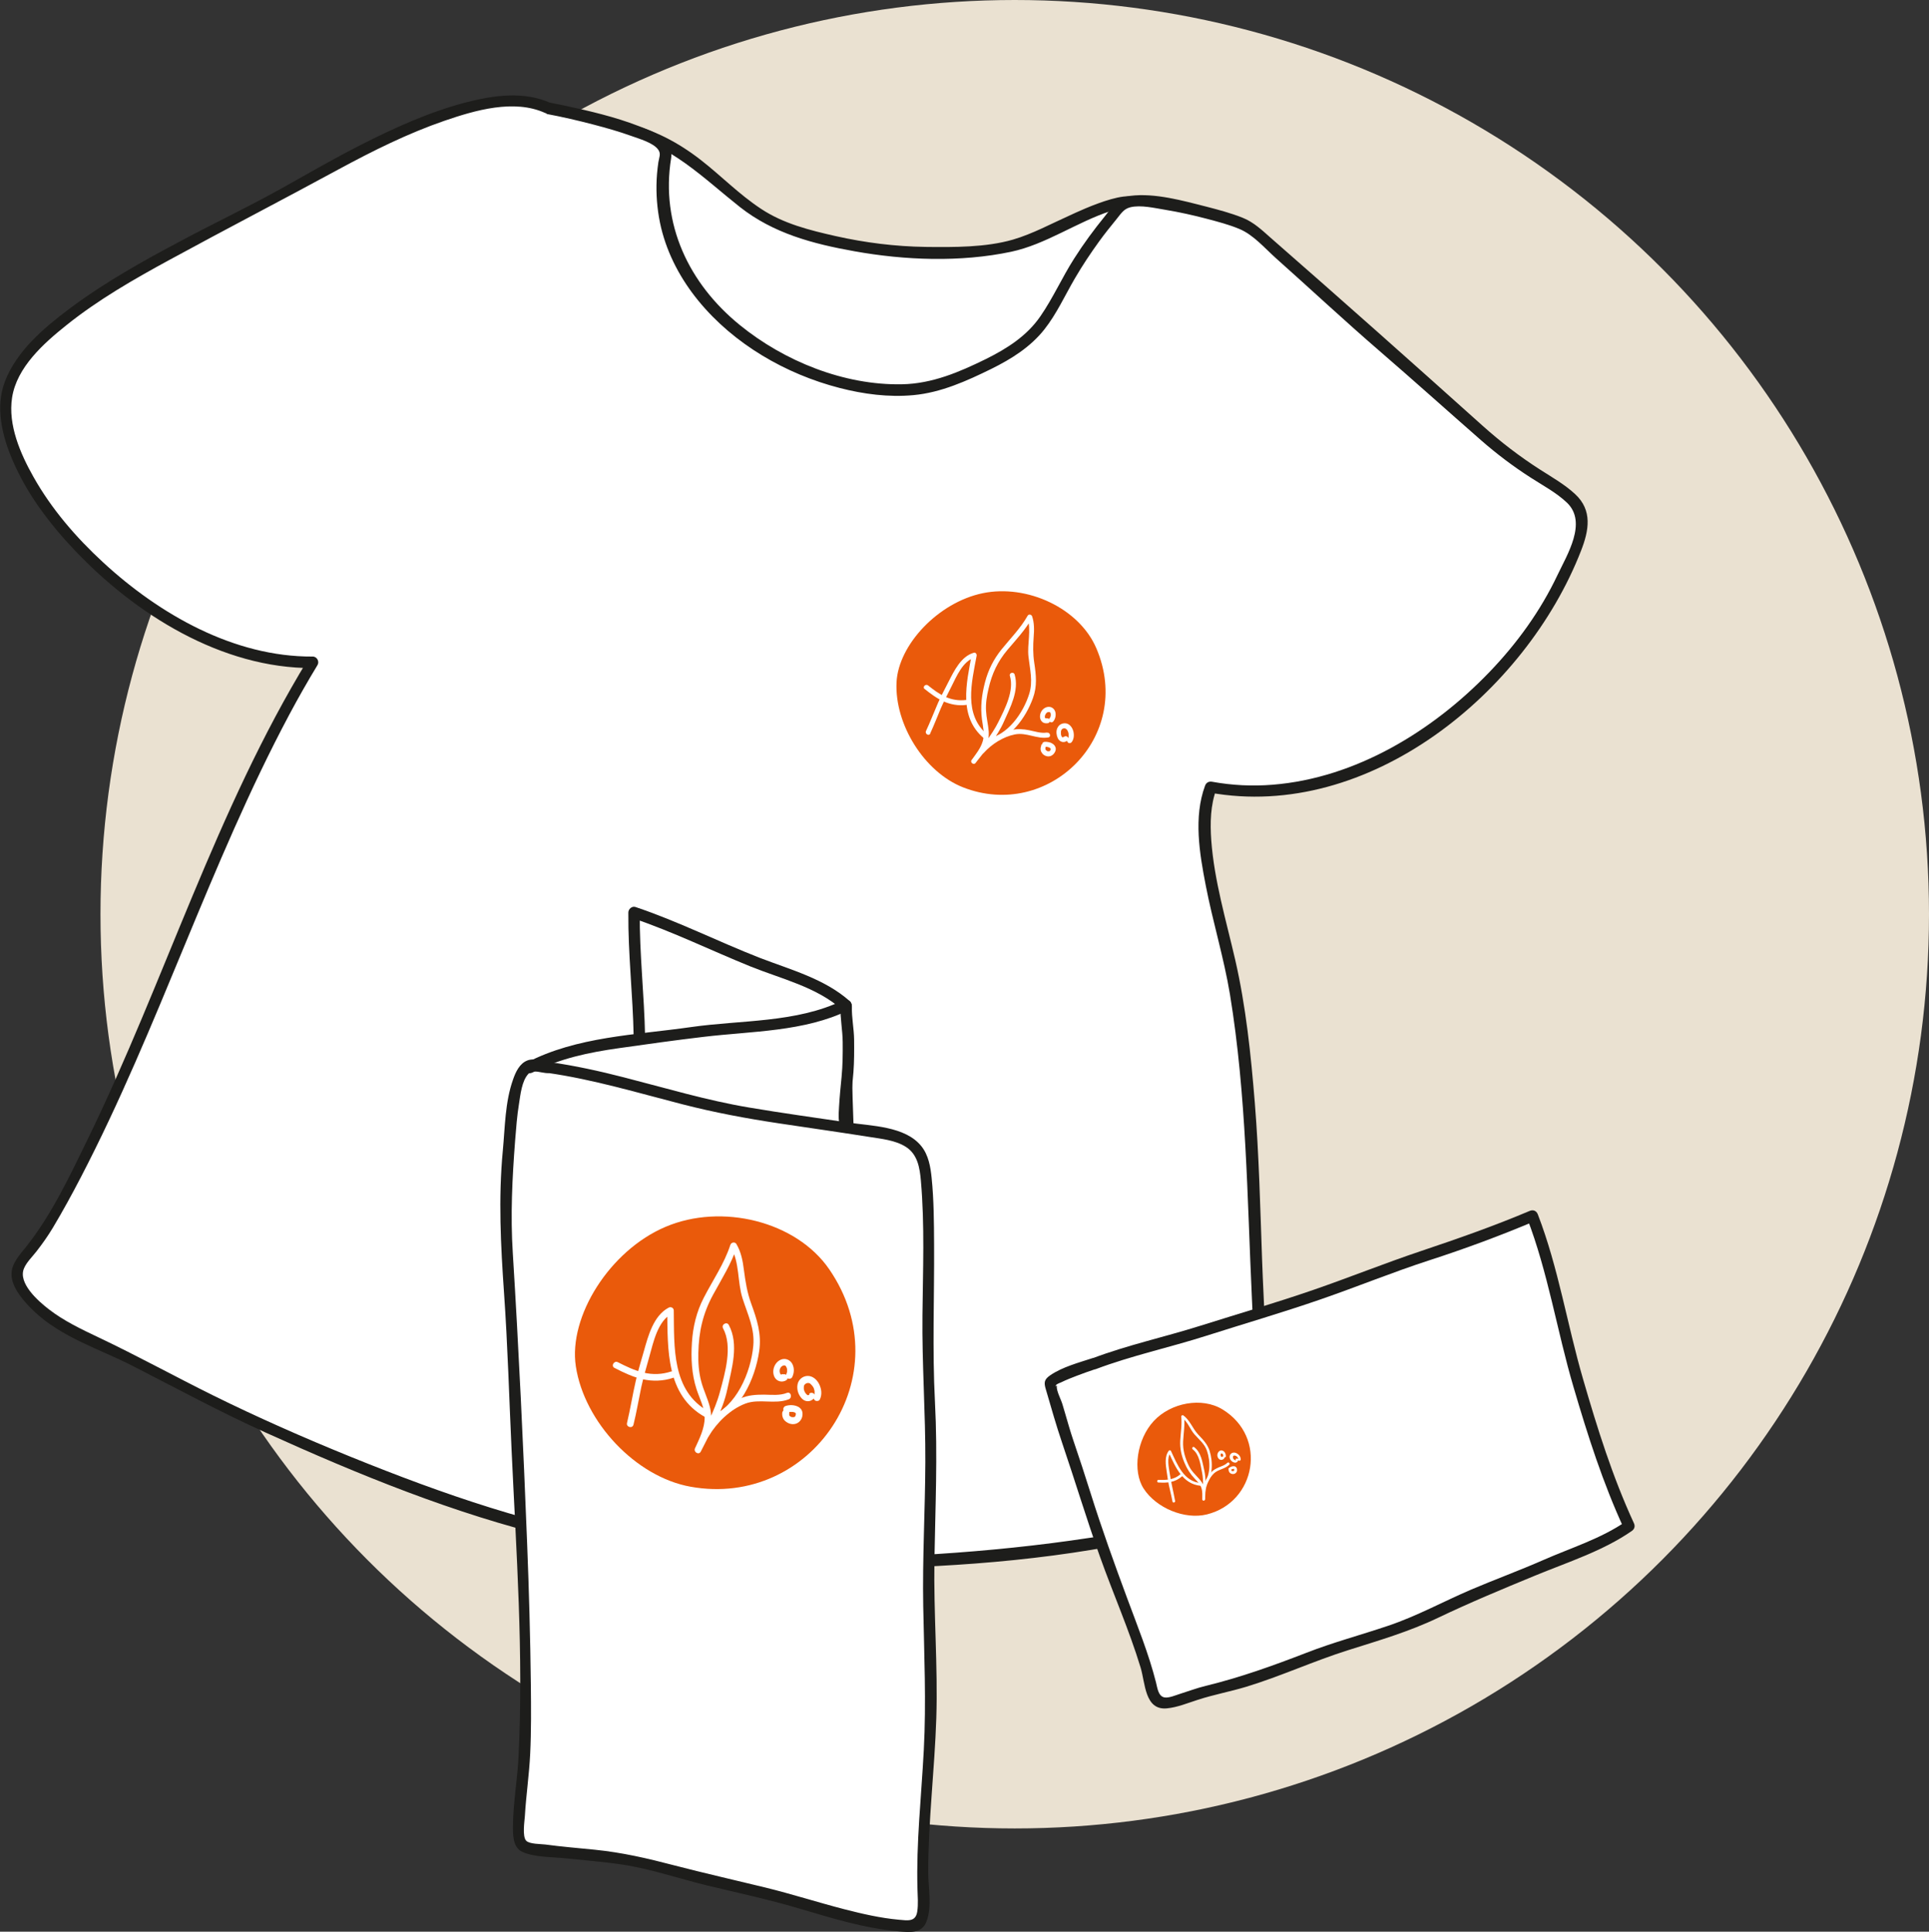 <svg xmlns="http://www.w3.org/2000/svg" id="Calque_1" viewBox="0 0 174.13 174.38"><rect x="0" y="0" width="174.13" height="174.38" fill="#333333" stroke="none"/><defs><style>.cls-1{fill:#eae1d1;}.cls-2{fill:#ea5a0b;}.cls-3,.cls-4{fill:#fff;}.cls-5{fill:#1d1d1b;}.cls-4{stroke:#1d1d1b;stroke-miterlimit:10;stroke-width:.21px;}</style></defs><circle class="cls-1" cx="91.6" cy="82.53" r="82.53"></circle><path class="cls-3" d="m56.39,11.61c7.11,1.5,9.61,7.55,15.34,9.24,5.25,1.54,10.87,2.65,19.25,1.41,2.1-.31,9.09-4.37,11.16-4.08,1.44.2-3.09,4.75-3.04,6.39.05,2.1-1.07,5.09-2.13,6.84-6.64,10.91-25.27,9.16-33.37,1.16-3.38-3.34-6.28-7.39-5.97-12.24.15-2.37-.52-4.17-.54-6.55"></path><path class="cls-5" d="m56.26,12.1c4.33.97,7.17,3.93,10.52,6.58,3.03,2.39,6.59,3.33,10.34,4,4.56.82,9.59,1.01,14.14.05,3.14-.66,5.96-2.69,9-3.68.4-.13,1.32-.54,1.76-.36-.24-.1-.1-.02-.28.29s-.35.6-.54.9c-.81,1.24-1.85,2.42-2.4,3.81-.27.69-.18,1.38-.29,2.11-.18,1.23-.58,2.44-1.07,3.57-.78,1.82-1.91,3.44-3.36,4.78-5.54,5.1-14.25,5.3-21.1,3.19-4.19-1.29-7.76-3.55-10.65-6.85-1.89-2.16-3.51-4.68-4.04-7.55-.27-1.47-.05-2.93-.17-4.4-.13-1.59-.47-3.15-.51-4.75-.02-.66-1.04-.66-1.03,0,.03,1.46.31,2.87.47,4.32s-.04,2.93.14,4.39c.31,2.47,1.4,4.75,2.84,6.75,2.41,3.34,5.5,6.04,9.25,7.76,6.85,3.15,15.7,3.82,22.46.06,3.53-1.97,6.04-5.15,7.26-8.99.33-1.05.52-2.09.6-3.18.07-.85.42-1.47.88-2.19.74-1.16,2.01-2.41,2.37-3.77.75-2.86-5.48.14-6.27.5-1.68.75-3.36,1.67-5.14,2.19-2.45.71-5.35.69-7.89.66-2.74-.04-5.46-.38-8.13-.98-2.34-.53-4.68-1.11-6.71-2.45s-3.61-2.99-5.45-4.42c-2.02-1.57-4.23-2.75-6.75-3.31-.64-.14-.92.85-.27.99h0Z"></path><path class="cls-3" d="m49.45,9.79s11.04,2.07,10.64,4.09c-3.02,15.2,16.55,24.02,25.32,20.63,11.84-4.57,7.24-6.13,15.82-16.01,1.02-1.18,10.58,1.23,11.62,2.11,4.51,3.82,10.13,9.27,14.77,13,3.47,2.79,6.45,6.25,10.21,8.68,5.46,3.53,6.23,3.41,3.28,9.75-5.11,11-18.99,21.49-31.83,19.04-1.8,4.56,1.34,13.13,2.17,18.1,1.29,7.71,1.7,15.48,1.88,23.29.14,5.89.92,13.49-.07,19.26-.71,4.18-1.4,4.48-5.79,5.74-4.13,1.18-8.62,1.9-12.87,2.42-18.64,2.26-37.08,1.91-54.87-4.67-9.34-3.46-18.18-7.15-26.93-12-2.78-1.54-7.75-3.24-9.81-5.6-2.9-3.33-1.02-3.09,1.25-6.87,8.6-14.35,15.27-36.77,23.97-50.93-13.62.19-28.59-15.37-27.67-23.75.76-6.9,15.58-13.54,24.38-18.2,3.64-1.93,18.12-11.17,24.52-8.09Z"></path><path class="cls-5" d="m49.31,10.28c1.44.27,2.87.6,4.28.97,1.14.3,2.28.62,3.39,1.02.68.25,2.01.61,2.45,1.26.25.37.07.67,0,1.12-.1.68-.16,1.37-.17,2.05-.02,1.3.12,2.61.42,3.87.59,2.43,1.79,4.66,3.37,6.59,3.19,3.9,7.88,6.61,12.73,7.86,2.16.56,4.45.86,6.68.65,2.49-.23,4.81-1.28,7.03-2.37,1.8-.89,3.53-1.97,4.79-3.57,1.11-1.41,1.85-3.06,2.75-4.6.67-1.15,1.41-2.26,2.19-3.34.5-.69,1.03-1.35,1.57-2.01.41-.5.64-.92,1.25-1.07.94-.23,2.22.08,3.15.23,1.27.21,2.53.49,3.78.82.98.26,1.98.52,2.91.91,1.27.53,2.29,1.74,3.3,2.64,3.11,2.77,6.16,5.62,9.31,8.34s6.13,5.4,9.2,8.09c1.42,1.24,2.9,2.36,4.49,3.38,1.1.71,2.33,1.36,3.28,2.27,1.84,1.78,0,4.69-.87,6.53-1.53,3.23-3.65,6.16-6.13,8.74-5.12,5.33-12.08,9.58-19.57,10.18-1.83.15-3.67.06-5.48-.27-.29-.05-.53.08-.63.36-1.05,2.84-.5,6.1.06,8.99.64,3.31,1.64,6.54,2.19,9.86,1.49,9.1,1.55,18.27,1.98,27.45.19,4.05.41,8.14.04,12.18-.23,2.46-.36,5.57-2.95,6.65-3.65,1.52-7.82,2.17-11.7,2.76-4.59.7-9.23,1.17-13.87,1.47-9.07.59-18.22.4-27.2-1.05s-17.31-4.34-25.65-7.72c-4.21-1.71-8.37-3.54-12.44-5.55-3.48-1.72-6.86-3.59-10.37-5.25-1.54-.73-3.13-1.49-4.48-2.54-.93-.72-2.8-2.35-2.22-3.69.24-.56.75-1.04,1.12-1.52.54-.69,1.04-1.4,1.49-2.15.89-1.49,1.72-3.01,2.52-4.55,7.05-13.56,11.62-28.26,18.81-41.75.81-1.52,1.66-3.01,2.55-4.48.2-.33-.06-.78-.44-.77-7.1.04-13.83-3.81-18.92-8.51-2.44-2.25-4.65-4.81-6.28-7.71-1.18-2.09-2.31-4.69-1.93-7.15.42-2.74,2.85-4.9,4.9-6.54,2.87-2.3,6.09-4.15,9.31-5.9,5.08-2.77,10.22-5.43,15.3-8.19,3.07-1.66,6.22-3.23,9.53-4.37,2.74-.94,6.27-1.98,9.08-.7.6.27,1.12-.61.52-.89-2.44-1.12-5.26-.7-7.77-.04-3.25.86-6.35,2.27-9.33,3.78-2.42,1.23-4.76,2.58-7.13,3.91-2.98,1.67-6.08,3.14-9.1,4.75-3.49,1.85-6.97,3.79-10.13,6.16-2.3,1.72-4.78,3.82-5.83,6.58-.88,2.32-.25,4.89.69,7.09,1.29,3.02,3.33,5.73,5.58,8.1,5.49,5.81,13.3,10.71,21.53,10.67l-.44-.77c-8.28,13.55-12.92,28.99-19.84,43.21-1.62,3.32-3.26,6.84-5.56,9.75-.6.76-1.41,1.57-1.36,2.61.05,1.23,1.19,2.45,2.02,3.25,2.44,2.35,5.92,3.42,8.88,4.93,3.99,2.04,7.92,4.17,12.01,6.02,8.39,3.8,17.1,7.37,26.07,9.51s18.29,2.94,27.54,2.79,18.83-.9,27.85-3.09c1.69-.41,3.44-.83,5.06-1.49.85-.35,1.64-.81,2.17-1.57.67-.95.9-2.17,1.1-3.29.33-1.85.48-3.72.54-5.6.13-4.27-.2-8.53-.35-12.79-.17-4.75-.28-9.5-.66-14.24-.35-4.31-.8-8.68-1.77-12.9-.82-3.56-1.89-7.12-2.16-10.78-.11-1.58-.08-3.18.48-4.67l-.63.36c14.37,2.6,28.53-9.02,33.52-21.81.73-1.86,1.06-3.68-.54-5.15-.93-.86-2.06-1.5-3.12-2.18-1.86-1.19-3.58-2.51-5.22-3.98-6.33-5.68-12.69-11.34-19.09-16.93-.84-.74-1.57-1.45-2.61-1.86s-2.13-.7-3.21-.98c-2.14-.54-4.66-1.26-6.89-.98-1.12.14-1.58.96-2.27,1.81-1,1.23-1.94,2.5-2.79,3.84-1.09,1.7-1.91,3.57-3.06,5.23-1.22,1.77-3,2.9-4.89,3.84-2.42,1.19-4.87,2.24-7.6,2.29-5.23.1-10.62-2.08-14.64-5.35-4.59-3.73-7.16-9.11-6.2-15.05.28-1.75-1.57-2.4-2.95-2.92-2.13-.82-4.39-1.35-6.62-1.83-.46-.1-.91-.19-1.37-.28-.65-.12-.92.87-.27.99Z"></path><path class="cls-3" d="m98.77,123.11c.99-.37,2.35-.93,3.5-1.2,1.37-.32,2.74-.76,4.09-1.11,2.69-.7,5.59-1.86,8.26-2.59,5.61-1.55,10.06-3.66,15.62-5.36,2.62-.8,5.58-2.01,8.09-3.08,1.04,2.65,2.15,6.44,2.69,9.26.84,4.34,2.23,8.22,3.45,12.41.44,1.53,1.88,4.82,2.58,6.33-1.96,1.43-4.78,2.26-6.98,3.27-2.35,1.09-7.01,2.76-9.31,3.96-5.03,2.65-8.34,2.89-13.57,5.04-2.77,1.14-5.52,2.05-8.45,2.7-.85.19-3.68,1.41-4.27.88-.49-.45-.84-2.72-1.07-3.37-2.1-5.74-4.27-11.23-6.01-17.12-.42-1.41-1.02-2.84-1.42-4.25-.35-1.24-.78-2.7-1.19-3.94-.15-.46,3.99-1.82,3.99-1.82Z"></path><path class="cls-5" d="m98.91,123.6c3.26-1.23,6.65-1.95,9.97-3.01s6.92-2.11,10.33-3.29,6.49-2.45,9.79-3.52,6.43-2.23,9.58-3.56l-.75-.31c1.92,4.98,2.71,10.21,4.21,15.3,1.29,4.39,2.65,8.66,4.57,12.82l.18-.7c-2.26,1.57-4.98,2.4-7.48,3.5-2.16.95-4.38,1.76-6.56,2.69-2.49,1.07-4.85,2.37-7.43,3.24s-4.98,1.5-7.41,2.45c-3,1.16-5.95,2.22-9.07,2.98-.79.19-1.55.48-2.32.72-.36.11-1.02.4-1.41.32-.56-.11-.63-.85-.76-1.36-.66-2.6-1.67-5.07-2.6-7.59-1.16-3.13-2.29-6.27-3.29-9.45-.51-1.62-1.03-3.22-1.58-4.83-.27-.8-.5-1.62-.74-2.44-.08-.27-.16-.54-.24-.81-.11-.38-.55-1.21-.5-1.59.03-.2-.26.18-.06-.13.07-.11.35-.19.47-.25.45-.22.91-.4,1.38-.58.57-.22,1.14-.42,1.71-.61.62-.21.36-1.2-.27-.99-1.25.41-2.72.8-3.81,1.54-.57.39-.6.66-.41,1.29.47,1.61.93,3.24,1.47,4.83,1.16,3.41,2.2,6.86,3.41,10.26s2.64,6.62,3.67,10.01c.43,1.41.37,3.88,2.37,3.69.96-.09,1.88-.48,2.79-.77,1.44-.47,2.93-.74,4.38-1.18,3.12-.95,6.08-2.32,9.19-3.3,2.75-.87,5.5-1.67,8.11-2.92,2.89-1.38,5.8-2.59,8.76-3.81s6.16-2.24,8.75-4.04c.24-.17.31-.43.18-.7-1.94-4.21-3.3-8.56-4.59-13.01-1.44-4.95-2.22-10.03-4.08-14.86-.13-.34-.43-.45-.75-.31-3.22,1.36-6.47,2.5-9.78,3.61s-6.5,2.4-9.78,3.53-6.75,2.15-10.12,3.21-6.56,1.74-9.75,2.94c-.61.23-.35,1.22.27.99Z"></path><path class="cls-3" d="m76.35,90.75c0,3.86.03,7.36.19,11.18"></path><path class="cls-5" d="m75.84,90.75c0,3.73.04,7.46.19,11.18.03.66,1.05.66,1.03,0-.15-3.73-.2-7.46-.19-11.18,0-.66-1.03-.66-1.03,0h0Z"></path><polygon class="cls-4" points="47.88 96.58 51.94 94.97 57.52 94.06 65.03 93.17 70.93 92.65 74.21 91.77 76.45 90.96 76.41 103.19 48.1 100.63 47.88 96.58"></polygon><path class="cls-3" d="m49.54,96.35c5.43.74,10.73,2.66,16.12,3.76,2.92.6,11.25,1.7,14.16,2.22,3.72.67,3.76,2.42,3.93,6,.28,6.04-.19,12.17.17,18.22.43,7.25-.38,14.41.05,21.67.4,6.73-.38,13.27-.66,19.99-.1,2.53.48,5.54-.78,5.62-2.62.17-7.74-1.31-10.23-2.08-2.77-.85-10.91-2.59-13.64-3.47-2.65-.85-8.7-.96-11.3-1.62-.73-.18-.56-2.55-.24-5.32.39-3.37.32-7.2.27-10.91-.14-10.05-.75-20.26-1.16-30.34-.22-5.34-1.02-10.61-.35-15.87.23-1.82.33-9.51,2.91-7.88h.74Z"></path><path class="cls-5" d="m49.4,96.85c4.15.59,8.16,1.8,12.21,2.84,2.88.74,5.77,1.28,8.71,1.72,2.71.41,5.42.79,8.13,1.22,1.11.18,2.36.29,3.32.9,1.07.68,1.26,1.91,1.36,3.08.35,4.01.18,8.06.14,12.08-.05,4.44.28,8.86.26,13.3s-.27,8.69-.19,13.03.28,8.62.05,12.97-.69,8.36-.57,12.55c.02.66.08,1.36-.02,2.02-.14.96-.87.81-1.67.74-1.65-.15-3.29-.53-4.89-.94-2.4-.62-4.76-1.38-7.17-1.97-2.74-.67-5.49-1.29-8.22-2-2.4-.63-4.69-1.16-7.17-1.41-1.49-.15-2.98-.27-4.46-.47-.4-.05-1.43-.03-1.72-.34-.37-.39-.15-1.76-.12-2.23.11-1.88.39-3.74.48-5.62.1-2.07.08-4.15.06-6.23-.05-4.29-.17-8.58-.34-12.86-.34-8.71-.75-17.41-1.29-26.11-.22-3.43-.05-6.75.21-10.16.09-1.11.17-2.22.35-3.32.13-.81.25-2.06.84-2.69.43-.46,1.2-.06,1.82-.07.66,0,.66-1.04,0-1.03s-1.24-.37-1.9-.12c-.71.27-1.07,1.06-1.3,1.73-.72,2.03-.72,4.28-.92,6.4-.41,4.33-.19,8.55.11,12.88.33,4.71.46,9.44.68,14.16.42,9.17,1.09,18.47.63,27.65-.1,2.05-.47,4.08-.5,6.13-.01.83-.06,2.08.83,2.49,1.09.51,2.74.46,3.92.59,1.72.18,3.45.31,5.16.57,2.57.39,5.09,1.27,7.62,1.88,2.74.66,5.51,1.25,8.21,2.05,2.96.88,5.97,1.82,9.06,2.09,1.01.09,2.11.22,2.53-.9.51-1.34.15-3.04.15-4.43,0-4.64.58-9.28.73-13.92s-.25-9.49-.17-14.24.3-9.51.05-14.27-.05-9.52-.08-14.29c-.01-1.98-.02-3.98-.22-5.95-.1-1.01-.28-2.07-.93-2.88-1.46-1.82-4.53-1.82-6.65-2.14-2.97-.44-5.94-.85-8.9-1.35-3.82-.64-7.54-1.76-11.29-2.72-2.21-.57-4.44-1.06-6.7-1.38-.65-.09-.93.9-.27.99Z"></path><path class="cls-3" d="m47.81,96.38c4.15-2.25,9.53-2.31,14.06-3.06,4.28-.71,10.68-.63,14.48-2.56-1.98-1.86-5.95-2.98-8.48-4.01-3.47-1.43-7.09-3.19-10.63-4.36-.05,3.7.43,7.48.48,11.18"></path><path class="cls-5" d="m48.07,96.82c2.43-1.27,5.12-1.82,7.81-2.2,2.54-.36,5.09-.72,7.64-1.02,4.35-.52,9.08-.45,13.09-2.41.29-.14.34-.6.1-.81-2.26-2.02-5.35-2.84-8.12-3.91-3.77-1.47-7.38-3.3-11.22-4.59-.32-.11-.65.18-.65.5-.03,3.73.41,7.45.48,11.18.01.66,1.04.66,1.03,0-.07-3.73-.51-7.45-.48-11.18l-.65.5c3.64,1.23,7.08,2.92,10.63,4.36,2.77,1.12,5.97,1.85,8.25,3.88l.1-.81c-4.19,2.04-9.2,1.76-13.72,2.41-4.95.71-10.31.85-14.82,3.21-.59.31-.07,1.19.52.89h0Z"></path><path class="cls-3" d="m76.44,101.74c-.3-.45-.17-1.63-.16-2.16.03-.74.1-1.45.19-2.17.16-1.41.13-2.78.11-4.2-.01-.79-.23-1.6-.19-2.36"></path><path class="cls-5" d="m76.88,101.48c-.28-.51-.11-1.35-.09-1.9.04-.94.18-1.87.25-2.8s.07-1.95.06-2.93-.23-2-.2-2.99c.02-.66-1.01-.66-1.03,0-.03,1.07.19,2.13.2,3.21s0,2.1-.1,3.14c-.09.91-.18,1.81-.23,2.71-.04.69-.11,1.47.24,2.09.32.58,1.21.06.89-.52h0Z"></path><path class="cls-2" d="m80.93,61.59c-.18,3.8,2.5,8.1,5.99,9.48,7.69,3.03,15.47-4.53,12.05-12.54-1.55-3.63-6.25-5.81-10.26-4.98-4.01.83-7.61,4.65-7.78,8.04Z"></path><path class="cls-3" d="m89.18,67.14c1.98-.33,3.42-2.34,4.06-4.11.4-1.09.29-2.09.12-3.21-.12-.8-.11-1.54-.05-2.34.05-.62.06-1.24-.14-1.84-.06-.17-.31-.23-.41-.05-.63,1.12-1.54,2.03-2.34,3.02-.73.9-1.22,1.88-1.51,3s-.42,2.18-.27,3.33c.09.67.27,1.32.07,1.98s-.63,1.17-1.01,1.7c-.15.2.2.47.35.27.92-1.18,1.96-2.36,2.57-3.74.57-1.28,1.4-2.82.97-4.26-.08-.27-.51-.16-.43.12.41,1.34-.45,2.98-1.04,4.17s-1.54,2.31-2.38,3.4l.35.27c.62-.85,1.24-1.72,1.16-2.83-.05-.62-.21-1.23-.24-1.85-.04-.69.07-1.35.23-2.02.3-1.33.82-2.43,1.7-3.48.78-.92,1.61-1.8,2.21-2.86l-.41-.05c.38,1.13-.03,2.36.1,3.52s.42,2.21.07,3.35c-.54,1.73-1.94,3.77-3.85,4.08-.28.05-.16.48.12.43h0Z"></path><path class="cls-3" d="m94.5,66.13c-.53.09-1.09-.11-1.6-.21s-1.05-.15-1.58-.02c-1.07.27-2.1.93-2.83,1.74-.19.21.12.53.32.32.72-.79,1.74-1.45,2.8-1.66s2,.45,3.02.27c.28-.05.16-.48-.12-.43h0Z"></path><path class="cls-3" d="m96.02,66.52s-.05.03-.07.04c-.03.02.05-.01.01,0-.01,0-.03,0-.04.01-.04.01.02,0,.02,0,0,0-.02,0-.03,0-.04,0,.03,0,.02,0,0,0-.02,0-.03,0-.04,0,.04.02.02,0,0,0-.02,0-.02-.01,0,0-.02-.01-.03-.02-.02,0,.03.02.03.02,0,0-.01-.01-.02-.02-.01-.01-.03-.04-.04-.05.04.02.02.04,0,0,0-.01-.01-.02-.02-.03-.01-.02-.02-.04-.03-.07-.01-.02.01.03.01.03,0,0,0-.01,0-.02,0-.01-.01-.03-.01-.04,0-.02-.01-.05-.02-.07,0-.01,0-.03,0-.04,0,0,0-.01,0-.02,0-.04,0,0,0,.02,0-.05,0-.11,0-.16,0-.01,0-.03,0-.04,0-.05,0,.04,0,0,0-.03,0-.05.02-.08,0-.02.02-.05.02-.07,0,.03-.02.04,0,0,0-.01.01-.02.02-.03s.01-.02.02-.03c.03-.04-.03.03,0,0,0,0,.02-.02.03-.03,0,0,.05-.04.01-.01s0,0,.01,0c0,0,.02-.01.03-.02,0,0,.02,0,.02,0,0,0-.05.02-.02,0,.02,0,.03-.01.05-.02.01,0,.03,0,.05-.01,0,0,.01,0,.02,0,.03,0-.05,0-.02,0s.06,0,.08,0-.05-.01-.02,0c0,0,.01,0,.02,0,.01,0,.03,0,.04.01,0,0,.01,0,.02,0,.02,0,0,.02-.02,0,0,0,.03.01.04.02.01,0,.02.01.03.02,0,0,.05.03.02,0s0,0,.01.01c.01.01.02.02.03.03,0,.01.02.02.03.03.03.03-.01-.02,0,0,.02.03.04.05.05.08.01.02.02.06.04.08,0,0-.02-.05,0-.02,0,0,0,.01,0,.02,0,.02.01.03.02.05.01.03.02.07.03.1,0,.02,0,.04.01.05,0,0,0,.02,0,.03,0,0,0-.05,0-.02,0,.07,0,.14,0,.22,0,0,0,.01,0,.02,0,.02-.02.03,0-.01,0,.01,0,.04,0,.05,0,.03-.02.06-.03.09,0,0-.02.06,0,.03s0,.02-.01.02c-.02.03-.04.06-.06.09-.07.09-.02.25.08.31.12.06.23.02.31-.08.2-.27.22-.65.14-.96s-.29-.63-.62-.71c-.18-.04-.37-.01-.53.08-.15.08-.24.22-.31.37-.11.27-.07.6.05.87.07.15.19.27.35.33s.35.02.49-.08c.1-.07.15-.2.08-.31-.06-.1-.2-.15-.31-.08h0Z"></path><path class="cls-3" d="m94.49,64.84s-.02,0-.02,0c0,0,.06,0,.03,0-.01,0-.02,0-.04,0-.02,0-.05,0-.07,0,.01,0,.06.01.02,0,0,0-.02,0-.02,0,0,0-.02,0-.03,0,0,0,.05.03.04.01,0,0-.01,0-.02,0,0,0-.01,0-.02-.01-.03-.02.02.02.02.02-.01-.01-.03-.03-.04-.04-.02-.02.03.05.02.02,0,0,0-.01-.01-.02s0-.02-.01-.02c-.02-.03.01.03,0,.02,0-.02-.01-.03-.02-.05,0,0,0-.02,0-.02,0,0,0-.01,0-.02,0-.02,0,.06,0,.04,0-.04,0-.08,0-.12,0-.02.01-.06,0,.02,0,0,0-.02,0-.03,0-.02,0-.04.02-.06,0-.02.01-.04.02-.06.01-.04-.01.03,0,.02,0,0,0-.02.01-.03,0-.02.02-.04.03-.06,0,0,0-.02.01-.02,0,0,0,0,.01-.01.02-.02-.02.02-.02.02.02-.04.06-.06.09-.09.02-.02-.05.03-.01,0,0,0,.02-.01.02-.02.03-.02.05-.03.08-.04.04-.02-.04.02,0,0,.01,0,.03,0,.04-.01s.02,0,.04,0c.02,0,.07,0,0,0,.02,0,.04,0,.06,0,.02,0,.05.01-.02,0,0,0,.02,0,.03,0s.02,0,.03,0c0,0,0,0,.01,0,.02,0-.05-.03-.03-.01.02,0,.03.02.05.03,0,0-.05-.04-.02-.01,0,0,.01.01.02.02,0,0,.01.02.02.02.02.01-.03-.03-.02-.03,0,0,.01.01.01.02.01.02.02.03.03.05,0,0,.02.05,0,0s0,0,0,.01c0,.02.01.05.02.07,0,0,0,.01,0,.02,0,.03,0-.03,0-.03,0,0,0,.04,0,.04,0,.03,0,.05,0,.08,0,.01,0,.03,0,.04,0,.02,0-.04,0-.03,0,0,0,.02,0,.03,0,.03-.01.05-.02.08,0,.01,0,.03-.01.04,0,0,0,.01,0,.02-.01.03,0-.02,0-.02-.03.05-.06.11-.1.16-.03.04-.04.12-.02.17.01.05.05.11.1.13.05.03.11.04.17.02s.1-.05.13-.1c.17-.22.23-.53.17-.8s-.28-.48-.57-.49-.55.17-.69.4c-.12.2-.17.45-.1.68.04.14.12.25.24.33.14.08.3.09.46.06.12-.02.19-.17.16-.27-.04-.12-.15-.18-.27-.16h0Z"></path><path class="cls-3" d="m83.96,66.23c.35-.75.64-1.51.96-2.27.29-.67.63-1.31.96-1.97.46-.91,1.03-2.32,2.11-2.63l-.27-.27c-.48,2.58-1.22,5.62,1.1,7.56.22.18.54-.13.32-.32-2.18-1.83-1.43-4.71-.98-7.13.03-.16-.1-.33-.27-.27-1.14.33-1.76,1.63-2.26,2.6-.32.64-.66,1.26-.95,1.91-.37.85-.7,1.72-1.09,2.55-.12.26.26.49.39.23h0Z"></path><path class="cls-3" d="m83.47,62.2c.53.42,1.08.84,1.71,1.12s1.32.4,2.01.32c.28-.03.28-.48,0-.45-.63.08-1.26-.02-1.84-.28s-1.08-.64-1.57-1.03c-.22-.18-.54.14-.32.32h0Z"></path><path class="cls-3" d="m94,67.3c-.06.14-.08.27-.06.41.02.12.08.22.15.31.13.17.37.28.58.26.14,0,.26-.06.37-.15s.18-.21.23-.33c.04-.11.05-.25,0-.36-.05-.13-.13-.22-.25-.3-.1-.07-.22-.12-.34-.14-.13-.03-.26-.04-.38-.03-.06,0-.11.02-.16.07-.04.04-.07.1-.07.16,0,.11.1.23.22.22.04,0,.08,0,.13,0,.02,0,.04,0,.06,0,.01,0,.02,0,.03,0,.02,0-.04,0-.04,0,0,0,.02,0,.02,0,.04,0,.09.02.13.03.02,0,.04.01.06.02,0,0,.02.01.03.01,0,0-.05-.02-.03-.01,0,0,.01,0,.02,0,.04.02.07.04.1.06.03.02-.05-.04-.02-.01,0,0,.01.01.02.02,0,0,.01.01.02.02,0,0,0,0,.01.01.02.02-.02-.02-.02-.03,0,0,.02.04.03.04.01.02.01.04,0-.02,0,0,0,.02,0,.03s0,.02,0,.03c0,.03,0-.06,0-.03,0,.02,0,.04,0,.06,0,.03.01-.06,0-.02,0,.01,0,.02,0,.03,0,0,0,.02,0,.03,0,0-.01.03,0,0,.02-.04,0,0,0,0-.01.02-.02.04-.04.06,0,0-.01.02-.02.03-.01.02.03-.04.02-.02,0,0,0,.01-.01.01-.01.02-.03.03-.04.04,0,0,0,0-.01,0-.02.02.05-.03.02-.02,0,0-.02.01-.03.02s-.02,0-.03.01-.04.02,0,0,0,0,0,0-.02,0-.03,0c0,0-.02,0-.02,0,0,0,.07,0,.02,0-.02,0-.04,0-.06,0,0,0-.02,0-.02,0-.02,0,.07.01.02,0-.02,0-.04,0-.05-.01,0,0-.02,0-.03,0-.04-.01.04.02.02,0-.02,0-.03-.02-.05-.03s-.03-.02-.05-.03c-.01,0,.05.04.02.01,0,0-.02-.01-.02-.02-.01-.01-.03-.03-.04-.04-.03-.03.03.04,0,.01,0,0-.01-.02-.02-.02-.01-.02-.02-.04-.03-.06,0-.01.02.03.01.03,0,0,0-.01,0-.02,0-.01,0-.02,0-.03s0-.02,0-.03c0,0,0,0,0-.01,0-.02,0,.06,0,.03,0-.02,0-.04,0-.06,0,0,0-.01,0-.02,0-.03,0,.03,0,.03,0,0,0-.02,0-.03,0-.01,0-.02,0-.03,0,0,0-.01,0-.02,0-.02-.03.06,0,.02.03-.06.04-.11.02-.17-.01-.05-.05-.11-.1-.13-.1-.05-.25-.03-.31.08h0Z"></path><path class="cls-2" d="m51.98,123.34c.76,5.03,5.4,9.98,10.35,10.87,10.89,1.97,19.12-10,12.53-19.62-2.99-4.36-9.73-5.99-14.78-3.84-5.05,2.14-8.78,8.1-8.1,12.59Z"></path><path class="cls-3" d="m64.21,128.5c2.55-.96,3.95-3.98,4.32-6.52.23-1.56-.19-2.84-.72-4.3-.37-1.01-.52-1.99-.66-3.05-.1-.81-.25-1.6-.67-2.32-.13-.23-.47-.17-.55.07-.56,1.71-1.58,3.18-2.4,4.77-.66,1.28-.98,2.62-1.07,4.05s-.03,2.83.42,4.22c.27.83.72,1.65.73,2.54,0,.98-.47,1.91-.87,2.78-.16.34.34.65.52.3.9-1.81,1.98-3.65,2.4-5.65.39-1.84,1.07-4.01.13-5.78-.18-.34-.7-.04-.52.3.89,1.65.17,4.06-.29,5.77s-1.42,3.42-2.24,5.05l.52.3c.6-1.3,1.2-2.6.81-4.05-.2-.77-.57-1.5-.77-2.27-.23-.86-.28-1.71-.26-2.59.04-1.91.41-3.55,1.33-5.24.78-1.43,1.65-2.8,2.16-4.35l-.55.07c.8,1.38.57,3.11,1.05,4.61s1.11,2.74.97,4.28c-.22,2.4-1.53,5.52-3.94,6.43-.36.13-.2.71.16.58h0Z"></path><path class="cls-3" d="m71.04,125.74c-.65.26-1.39.17-2.08.16-.73,0-1.43.04-2.11.34-1.39.61-2.6,1.79-3.38,3.09-.2.33.32.63.52.3.74-1.23,1.93-2.4,3.29-2.92,1.26-.48,2.67.1,3.92-.39.35-.14.2-.72-.16-.58h0Z"></path><path class="cls-3" d="m73.07,125.88s-.03.03-.04.04c-.04.04-.02,0,0,0-.03,0-.07.04-.09.05,0,0,.08-.02.04-.02,0,0-.01,0-.02,0-.01,0-.03,0-.04,0,.02-.01.08,0,.03,0-.01,0-.04,0-.05,0,.02,0,.08.02.03,0-.01,0-.02,0-.04-.01-.05-.01.03.02.02.01-.01,0-.03-.01-.04-.02-.01,0-.02-.01-.03-.02-.05-.03.04.04.01,0-.02-.02-.05-.04-.07-.07-.01-.01-.02-.02-.03-.03-.03-.03.04.06,0,.01-.02-.03-.04-.06-.06-.09-.02-.03-.03-.06-.05-.09-.02-.05,0-.02,0,.01,0-.02-.01-.04-.02-.05-.03-.07-.04-.14-.06-.21s0,.05,0,0c0-.01,0-.03,0-.04,0-.04,0-.08,0-.12,0-.02,0-.03,0-.05,0-.06,0-.01,0,.02.01-.03.01-.07.02-.11,0-.01.01-.03.02-.05,0-.03-.02.04-.02.04,0,0,0-.02.01-.02.02-.03.04-.06.06-.09-.01.03-.05.05,0,.01.01-.01.02-.02.03-.03,0,0,.06-.05.01-.01s.02,0,.03-.02c.02-.01.04-.02.05-.03,0,0,.03,0,.03-.02,0,0-.07.03-.02.01.04-.01.08-.02.12-.03.03,0-.04,0-.04,0,0,0,.02,0,.03,0,.02,0,.03,0,.05,0,.01,0,.04,0,.05,0-.04.02-.07-.01-.04,0,.01,0,.02,0,.04,0,.02,0,.03,0,.05.01,0,0,.01,0,.02,0,.03,0-.06-.03-.03-.01.03.02.07.03.1.05.02.01.03.03.05.04,0,0-.05-.04-.03-.02,0,0,.02.01.02.02.03.03.06.06.09.09.01.01.03.03.04.04.05.05-.03-.04,0,0,.03.04.05.08.08.11s.05.08.07.12c0,.01,0,.02.01.03.02.05-.02-.05,0-.01,0,.02.02.04.02.07.02.05.03.1.04.14,0,.02.01.05.01.07,0,.01,0,.02,0,.03,0,.04,0-.02,0-.03,0,.05,0,.1,0,.15s-.01.1,0,.14c0,0,.01-.07,0-.04,0,.01,0,.03,0,.04,0,.02,0,.04-.02.06,0,.02-.01.05-.02.07-.02.06.03-.06,0,.01-.07.14-.04.33.11.41.13.07.34.04.41-.11.21-.44.15-.94-.06-1.37-.19-.39-.57-.75-1.03-.75s-.86.34-.93.79c-.07.41.05.84.32,1.17.12.15.29.28.48.31.26.05.5-.05.68-.24.11-.11.12-.31,0-.42s-.31-.12-.42,0h0Z"></path><path class="cls-3" d="m70.68,124.04s-.06.02-.09.03c-.01,0-.03,0-.04.01,0,0-.01,0-.02,0-.03,0,.07,0,.04,0-.02,0-.05,0-.07,0-.02,0-.06,0,0,0s.01,0,0,0c-.01,0-.02,0-.03,0-.05-.01.06.03.03.01-.02-.01-.04-.02-.06-.03-.03-.02.06.05.03.02,0,0-.02-.01-.02-.02,0,0-.01-.01-.02-.02,0,0,0,0,0-.01-.03-.03.04.06.03.03-.01-.02-.02-.04-.03-.06,0,0,0-.02-.01-.03-.03-.05.02.06,0,.02-.02-.05-.03-.09-.04-.14,0,0,0-.01,0-.02,0-.04,0,.05,0,.05,0,0,0-.03,0-.03,0-.03,0-.05,0-.08s0-.05,0-.08c0-.05,0,.02,0,.03,0-.01,0-.03,0-.05.01-.05.03-.1.05-.15s-.02.04-.01.03c0-.01.01-.03.02-.04.01-.02.03-.05.04-.07,0-.01.02-.02.02-.03,0-.02-.05.06-.02.02.02-.02.04-.04.06-.06.01-.01.02-.02.04-.03.04-.04-.05.03,0,0,.03-.02.07-.04.1-.06.01,0,.07-.03.02-.01s0,0,.02,0c.01,0,.03,0,.04-.01.03,0,.08,0-.01,0,.03,0,.05,0,.08,0,0,0,.01,0,.02,0,0,0-.07-.01-.05,0,.01,0,.03,0,.05.01.01,0,.02,0,.03.01.03,0-.07-.03-.04-.02,0,0,.01,0,.02,0,.01,0,.02.01.03.02,0,0,.01,0,.02.01.03.02-.03-.02-.03-.02,0,.01.05.05.06.06,0,0,.03.03.03.03,0,0-.04-.06-.03-.03,0,0,.01.01.01.02.02.03.03.06.05.09.03.06-.02-.05,0,0,0,.02.01.04.02.05.01.03.02.07.03.11,0,0,0,.01,0,.02,0,.04,0-.03,0-.04,0,.01,0,.04,0,.06,0,.04,0,.08,0,.12,0,.01,0,.09,0,.03s0,.02,0,.03c0,.04-.02.08-.03.12,0,.02-.01.04-.02.06-.01.04.03-.06.01-.02,0,.01-.01.03-.02.04-.07.14-.04.33.11.41.13.07.34.04.41-.11.18-.37.21-.8.02-1.18-.17-.34-.55-.53-.92-.44-.67.18-1.01,1.04-.68,1.64.09.16.23.28.41.34s.38.04.54-.03c.07-.03.14-.07.18-.14.04-.06.05-.16.03-.23-.05-.14-.21-.27-.37-.21h0Z"></path><path class="cls-3" d="m57.18,128.63c.28-1.13.47-2.28.71-3.42.2-.92.47-1.81.72-2.72.37-1.31.75-3.24,2.07-3.93l-.45-.26c.05,3.51-.12,7.68,3.43,9.63.34.18.64-.33.3-.52-3.34-1.83-3.09-5.83-3.14-9.11,0-.23-.25-.36-.45-.26-1.38.72-1.86,2.56-2.25,3.94-.25.89-.53,1.78-.73,2.68-.29,1.26-.49,2.54-.79,3.8-.09.37.48.53.58.16h0Z"></path><path class="cls-3" d="m55.48,123.49c.81.42,1.65.82,2.54,1.02s1.84.17,2.72-.12c.36-.12.21-.7-.16-.58-.82.27-1.65.3-2.49.1s-1.57-.56-2.32-.94c-.34-.17-.64.34-.3.52h0Z"></path><path class="cls-3" d="m70.63,127.44c-.07.32.02.66.28.87s.56.3.88.23c.34-.08.59-.39.64-.72.03-.19.02-.38-.08-.55-.08-.13-.21-.24-.35-.3-.33-.15-.73-.16-1.07-.05-.15.04-.26.21-.21.37s.21.26.37.21c.06-.02.11-.03.17-.04.05,0-.01,0-.03,0,0,0,.03,0,.05,0,.03,0,.06,0,.09,0,.06,0,.12,0,.18,0,.01,0,.06,0,0,0s0,0,.01,0c.03,0,.06.01.08.02.03,0,.05.01.07.02,0,0,.01,0,.02,0,.04.01-.04-.02-.04-.02,0,0,.03.02.04.02.02.01.04.02.06.04.01,0,.05.03,0,0s0,0,0,0c0,0,.02.02.03.03.04.04-.02-.02-.02-.03,0,0,.03.05.04.06.02.03-.03-.08-.01-.03,0,.01,0,.02.01.04,0,0,0,.03,0,.03,0,0,0-.09,0-.05,0,0,0,.02,0,.02,0,.01,0,.03,0,.04s0,.06,0,0,0,0,0,.01c0,.02,0,.04-.01.06,0,.01,0,.03-.01.04,0,0,0,.01,0,.02-.01.03.03-.06.01-.03-.01.03-.03.05-.04.08,0,0-.02.03-.02.04,0-.01.05-.06.02-.02-.02.02-.04.04-.06.06-.03.03.07-.05.02-.02-.01,0-.02.01-.03.02,0,0-.02.01-.03.02,0,0-.01,0-.02,0-.03.02.04-.02.04-.02,0,0-.05.02-.07.02-.01,0-.02,0-.04,0-.05.01.04,0,.03,0-.02,0-.05,0-.07,0-.02,0-.11,0-.04,0s-.01,0-.03,0c-.02,0-.05-.01-.07-.02,0,0-.02,0-.02,0,0,0,.07.03.05.02-.01,0-.02-.01-.03-.02-.02-.01-.04-.02-.07-.04-.01,0-.02-.02-.04-.02-.03-.02.06.05.02.02-.02-.02-.04-.04-.06-.06,0,0-.02-.03-.02-.03,0,0,.05.07.03.04,0,0,0-.01-.01-.02-.01-.02-.03-.05-.04-.07,0,0,0-.01,0-.02-.01-.03.02.07.02.04,0-.01,0-.03-.01-.04,0-.01,0-.02,0-.04,0,0,0-.01,0-.02,0-.04,0,.05,0,.05,0,0,0-.08,0-.09,0-.01,0-.07,0,0,0,.06,0,0,0-.02.04-.15-.05-.33-.21-.37-.15-.03-.33.05-.37.21h0Z"></path><path class="cls-2" d="m103.23,134.37c1.13,1.76,3.71,2.84,5.72,2.34,4.42-1.1,5.5-6.98,1.4-9.48-1.86-1.13-4.66-.61-6.2,1.05-1.54,1.66-1.93,4.52-.92,6.09Z"></path><path class="cls-3" d="m108.7,134.23c.81-.81.81-2.24.49-3.26-.2-.62-.61-1.02-1.05-1.49-.49-.53-.73-1.29-1.33-1.71-.07-.05-.19.02-.18.11.08.72-.05,1.44-.09,2.16s.11,1.37.39,2.03c.23.55.53,1.01.94,1.44.24.25.47.47.58.81s.08.69.08,1.03c0,.16.24.16.25,0,.04-.89.12-1.79-.08-2.66-.17-.73-.27-1.57-.9-2.05-.13-.1-.25.12-.12.21.59.45.69,1.4.83,2.08.16.79.07,1.62.03,2.42h.25c0-.52.02-1.07-.29-1.52-.37-.54-.89-.89-1.18-1.5-.34-.7-.56-1.43-.52-2.22.04-.74.17-1.48.09-2.23l-.18.11c.51.36.71,1.03,1.11,1.49s.92.86,1.13,1.48c.33.95.36,2.35-.4,3.1-.11.11.06.29.17.17h0Z"></path><path class="cls-3" d="m110.78,132.06c-.19.2-.48.29-.73.39-.27.12-.53.25-.73.47-.43.47-.7,1.13-.77,1.77-.02.16.23.16.25,0,.07-.59.34-1.25.77-1.67.39-.38,1.01-.4,1.39-.79.11-.11-.06-.29-.17-.17h0Z"></path><path class="cls-3" d="m111.57,131.78s0,0,0,0c0,0,0,.02,0,.02,0,0,0,.01-.01.02,0,0,.01-.01.01-.01,0,0,0,0,0,0,0,0-.01,0-.01.01,0,0,.03-.02,0,0,0,0,0,0-.01,0-.01,0,.03,0,0,0,0,0-.01,0-.01,0-.02,0,.03,0,.01,0-.01,0-.02,0-.03,0,0,0,.03,0,.01,0,0,0-.01,0-.02,0,0,0-.01,0-.02,0,0,0,0,0,0,0-.01,0,.03.01.01,0-.02-.01-.05-.03-.07-.04-.02-.01,0,0,0,0,0,0-.01,0-.02-.01-.01,0-.02-.02-.03-.03s-.02-.02-.03-.03c-.02-.02,0,0,0,0,0,0,0-.01-.01-.02,0-.01-.01-.02-.02-.04,0,0,0-.01-.01-.02,0,0,0,0,0,0,0-.02,0,0,0,.01,0,0-.01-.03-.01-.04,0,0,0-.01,0-.02,0,0,0,0,0-.01,0-.02,0,.01,0,.01,0-.01,0-.03,0-.04,0,0,0-.01,0-.02,0-.02,0,.03,0,0,0-.01.01-.03.01-.04,0,.01-.01.02,0,0,0,0,0-.02.01-.02,0,0,0-.01,0-.01,0,0-.02.02,0,0,0,0,.01-.01.02-.02,0,0,.01-.01.02-.02.01-.01-.02.01,0,0,0,0,.01,0,.02-.01,0,0,.03-.01,0,0s0,0,0,0c0,0,.02,0,.03,0,.01,0-.01,0-.02,0,0,0,0,0,.01,0,0,0,.01,0,.02,0s.01,0,.02,0c0,0,0,0,.01,0,.02,0,0,0-.01,0,.01,0,.03,0,.05.01,0,0,.01,0,.02,0,0,0,0,0,.01,0,.02,0,0,0,0,0,0,0,.04.02.04.02.02,0,.03.02.05.03,0,0,0,0,.01,0,.01,0-.02-.01,0,0,0,0,.02.01.02.02.02.01.03.03.04.04,0,0,.01.01.02.02,0,0,.02.03.01.01s0,.01,0,.01c0,0,.01.02.02.02.01.02.02.04.03.05s0-.02,0,0c0,0,0,.02,0,.03s0,.02,0,.03c0,0,0,.04,0,.02s0,0,0,.01c0,.01,0,.02,0,.03,0,.06.06.13.12.12s.12-.05.12-.12c0-.19-.1-.37-.25-.48-.15-.12-.35-.19-.54-.1-.17.08-.25.29-.2.46.04.15.16.29.3.36.08.04.17.06.26.04.1-.03.17-.11.2-.21.02-.06-.02-.14-.09-.15-.07-.02-.13.02-.15.09h0Z"></path><path class="cls-3" d="m110.36,131.48s-.02.02-.03.03c0,0,.02-.02.01,0,0,0,0,0,0,0,0,0-.01,0-.02.01-.03.01,0,0,0,0,0,0-.01,0-.01,0,0,0,0,0-.01,0-.02,0,.03,0,.01,0,0,0,0,0-.01,0,0,0-.02,0,0,0s0,0,0,0c0,0-.01,0-.02,0-.02,0,0,0,.01,0,0,0-.01,0-.02,0,0,0,0,0-.01,0,0,0,0,0,0,0-.01,0,.01,0,.01,0,0,0-.02-.02-.02-.02,0,0,0,0-.01-.01,0,0,0,0,0,0,0,0,.02.02,0,.01-.01-.02-.03-.04-.04-.06,0-.02,0,.02,0,0,0,0,0-.01,0-.02,0-.01,0-.02-.01-.04,0,0,0-.01,0-.02,0,0,0,0,0,0,0-.01,0,.02,0,.02,0-.01,0-.03,0-.04s0-.02,0-.04c0,0,0,0,0,0,0-.01,0,.02,0,.02,0,0,0-.02,0-.02,0-.01,0-.02,0-.03,0,0,0,0,0,0,0,0-.01.03,0,.02,0,0,0-.02.01-.02,0-.01.01-.03.02-.04,0,0,.02-.02,0,0s0,0,0,0c0,0,.02-.02.02-.02,0,0-.03.02,0,0,0,0,0,0,.02,0,0,0,0,0,.01,0,0,0-.02.01-.02,0,0,0,0,0,0,0,0,0,0,0,.01,0,0,0,.03,0,0,0s0,0,.01,0c0,0,0,0,.01,0,0,0-.02,0-.02,0,0,0,0,0,0,0,0,0,.02,0,.03,0,0,0,0,0,.01,0-.04-.01-.02,0,0,0,0,0,.02,0,.03.02,0,0,.01,0,.01,0,0,0-.02-.02-.01-.01,0,0,0,0,0,0,0,0,.02.02.03.03,0,0,0,0,.01.01,0,0,0,.01,0,0-.01-.02,0,0,0,0,.02.02.03.05.04.07,0,0-.01-.03,0-.02,0,0,0,0,0,.01,0,0,0,.01,0,.02,0,.01,0,.03.01.05,0,0,0,0,0,0,0,.02,0-.01,0-.01,0,0,0,.02,0,.02,0,.02,0,.03,0,.05,0,.06.06.13.12.12.07,0,.12-.05.12-.12,0-.14-.05-.29-.15-.4-.09-.09-.23-.15-.36-.1-.15.06-.24.21-.26.37-.01.14.04.29.14.38.06.06.14.09.22.09.09,0,.18-.05.24-.11.05-.05.05-.13,0-.17s-.13-.05-.17,0h0Z"></path><path class="cls-3" d="m106.07,135.46c-.15-.82-.36-1.63-.48-2.46-.08-.55-.29-1.39.09-1.88l-.19-.02c.61,1.32,1.25,2.89,2.92,3.03.16.01.16-.23,0-.25-1.56-.12-2.14-1.69-2.71-2.9-.03-.07-.15-.08-.19-.02-.41.53-.28,1.29-.19,1.91.06.39.11.79.19,1.18.1.5.24,1,.33,1.5.03.16.27.09.24-.07h0Z"></path><path class="cls-3" d="m104.58,133.83c.38.02.75.03,1.12-.05s.72-.25,1-.51c.12-.11-.06-.28-.17-.17-.54.49-1.25.52-1.95.49-.16,0-.16.24,0,.25h0Z"></path><path class="cls-3" d="m110.92,132.78c.05.26.39.37.6.22.06-.04.1-.1.13-.17s.02-.15.01-.22-.05-.14-.11-.19-.13-.06-.2-.06c-.15,0-.3.07-.42.17-.05.04-.05.13,0,.17.05.05.12.04.17,0,0,0,0,0,.01-.01.01-.01-.03.02,0,0,.01,0,.02-.01.03-.02.02-.01.04-.03.06-.04,0,0,.01,0,.02,0,.02,0-.03.01,0,0,.01,0,.02,0,.04-.01.02,0,.05-.01.07-.02-.04,0,0,0,0,0,.01,0,.02,0,.03,0,.01,0,.03,0-.01,0,0,0,0,0,.01,0,0,0,.03,0,.03,0,0,0-.03-.02-.01,0,0,0,0,0,.01,0,.02.01-.01-.01,0,0,0,0,0,0,.01.01,0,0,.02.02,0,0s0,0,0,0c0,0,0,.01,0,.02,0,0,0,0,0,0,0,.01,0-.03,0-.01s0,.02.01.04c0,0,0,.01,0,.02,0,0,0-.03,0-.02,0,0,0,.01,0,.02,0,.01,0,.02,0,.03,0,0,0,.03,0,0s0,0,0,0c0,.01,0,.02,0,.03,0,.02,0-.02,0-.01,0,0,0,.01,0,.02,0,.01-.03.03,0,0,0,0-.01.01-.02.02,0,0,0,0-.01.01-.01.01.03-.02.01,0,0,0-.02.01-.03.02,0,0,0,0-.01,0-.02,0,.03-.01.01,0,0,0-.02,0-.03,0,0,0-.02,0-.03,0s.04,0,.01,0c0,0-.01,0-.02,0,0,0-.02,0-.03,0,0,0,0,0-.01,0-.02,0,.04,0,.01,0-.01,0-.02,0-.03,0,0,0,0,0-.01,0-.02,0,.02.01,0,0,0,0-.02,0-.03-.01,0,0-.01-.01-.01-.01,0,0,.03.02,0,0,0,0-.02-.02-.02-.02-.01-.01.02.03,0,0,0,0,0,0,0-.01,0,0,0-.01,0-.02-.01-.02,0,.03,0,0,0-.01,0-.03-.01-.04-.01-.06-.09-.11-.15-.09-.07.02-.1.08-.09.15h0Z"></path></svg>
